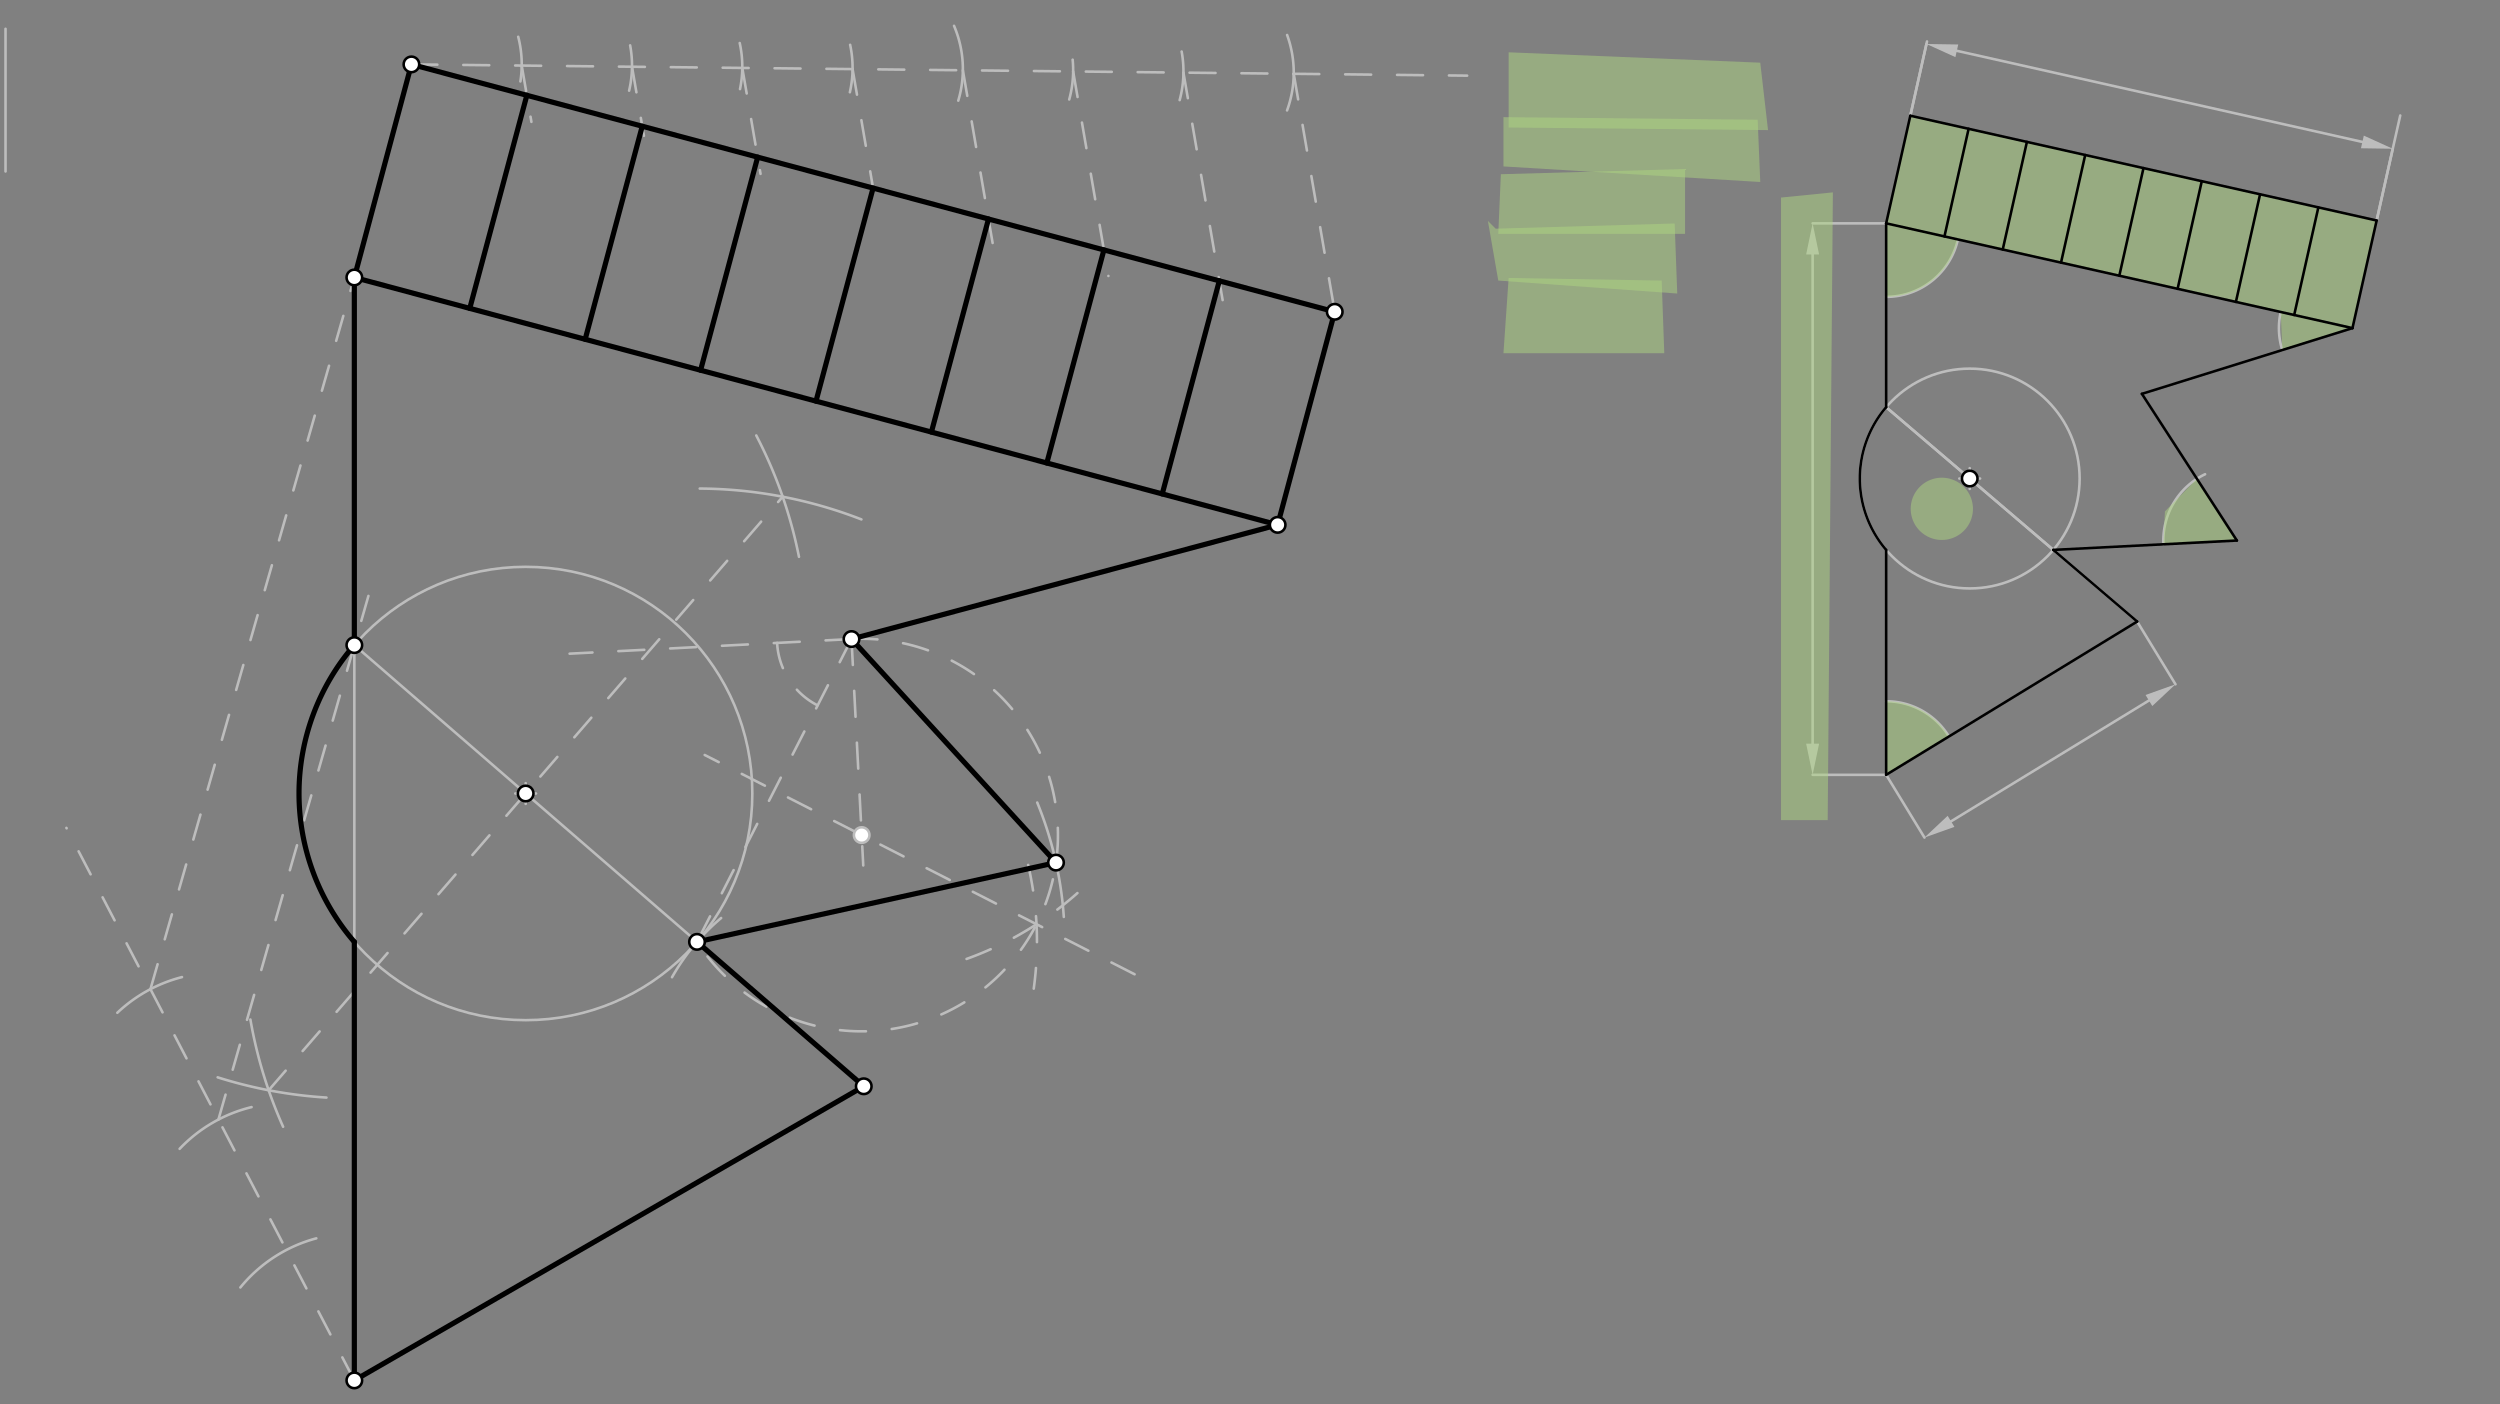 <svg xmlns="http://www.w3.org/2000/svg" class="svg--816" height="100%" preserveAspectRatio="xMidYMid meet" viewBox="0 0 963.78 541.417" width="100%"><rect x="0" y="0" width="963.78" height="541.417" fill="#808080" stroke="none"/><defs><marker id="marker-arrow" markerHeight="16" markerUnits="userSpaceOnUse" markerWidth="24" orient="auto-start-reverse" refX="24" refY="4" viewBox="0 0 24 8"><path d="M 0 0 L 24 4 L 0 8 z" stroke="inherit"></path></marker></defs><g class="aux-layer--949"><g class="element--733"><line stroke="#BDBDBD" stroke-dasharray="none" stroke-linecap="round" stroke-width="1" x1="2.133" x2="2.133" y1="11.1" y2="66.1"></line></g><g class="element--733"><line stroke="#BDBDBD" stroke-dasharray="none" stroke-linecap="round" stroke-width="1" x1="727.133" x2="823.905" y1="156.966" y2="239.609"></line></g><g class="element--733"><line stroke="#BDBDBD" stroke-dasharray="none" stroke-linecap="round" stroke-width="1" x1="727.133" x2="791.572" y1="156.966" y2="211.996"></line></g><g class="element--733"><g class="center--a87"><line x1="755.352" y1="184.481" x2="763.352" y2="184.481" stroke="#BDBDBD" stroke-width="1" stroke-linecap="round"></line><line x1="759.352" y1="180.481" x2="759.352" y2="188.481" stroke="#BDBDBD" stroke-width="1" stroke-linecap="round"></line><circle class="hit--87b" cx="759.352" cy="184.481" r="4" stroke="none" fill="transparent"></circle></g><circle cx="759.352" cy="184.481" fill="none" r="42.369" stroke="#BDBDBD" stroke-dasharray="none" stroke-width="1"></circle></g><g class="element--733"><path d="M 727.133 270.352 A 28.346 28.346 0 0 1 751.326 283.926" fill="none" stroke="#BDBDBD" stroke-dasharray="none" stroke-linecap="round" stroke-width="1"></path></g><g class="element--733"><path d="M 834.036 209.826 A 28.346 28.346 0 0 1 850.081 182.823" fill="none" stroke="#BDBDBD" stroke-dasharray="none" stroke-linecap="round" stroke-width="1"></path></g><g class="element--733"><path d="M 727.133 114.446 A 28.346 28.346 0 0 0 754.79 92.314" fill="none" stroke="#BDBDBD" stroke-dasharray="none" stroke-linecap="round" stroke-width="1"></path></g><g class="element--733"><path d="M 879.247 120.277 A 28.346 28.346 0 0 0 879.845 134.938" fill="none" stroke="#BDBDBD" stroke-dasharray="none" stroke-linecap="round" stroke-width="1"></path></g><g class="element--733"><line stroke="#BDBDBD" stroke-dasharray="none" stroke-linecap="round" stroke-width="1" x1="736.454" x2="742.888" y1="44.615" y2="15.98"></line></g><g class="element--733"><line stroke="#BDBDBD" stroke-dasharray="none" stroke-linecap="round" stroke-width="1" x1="916.225" x2="925.32" y1="85.006" y2="44.527"></line></g><g class="element--733"><line stroke="#BDBDBD" stroke-dasharray="none" stroke-linecap="round" stroke-width="1" x1="910.731" x2="754.377" y1="54.718" y2="19.588"></line><path d="M922.439,57.349 l12,2.5 l0,-5 z" fill="#BDBDBD" stroke="#BDBDBD" stroke-width="0" transform="rotate(192.663, 922.439, 57.349)"></path><path d="M742.668,16.958 l12,2.5 l0,-5 z" fill="#BDBDBD" stroke="#BDBDBD" stroke-width="0" transform="rotate(12.663, 742.668, 16.958)"></path></g><g class="element--733"><line stroke="#BDBDBD" stroke-dasharray="none" stroke-linecap="round" stroke-width="1" x1="698.787" x2="698.787" y1="286.698" y2="98.1"></line><path d="M698.787,298.698 l12,2.5 l0,-5 z" fill="#BDBDBD" stroke="#BDBDBD" stroke-width="0" transform="rotate(270, 698.787, 298.698)"></path><path d="M698.787,86.1 l12,2.5 l0,-5 z" fill="#BDBDBD" stroke="#BDBDBD" stroke-width="0" transform="rotate(90, 698.787, 86.1)"></path></g><g class="element--733"><line stroke="#BDBDBD" stroke-dasharray="none" stroke-linecap="round" stroke-width="1" x1="752.147" x2="828.436" y1="316.638" y2="270.056"></line><path d="M741.906,322.891 l12,2.5 l0,-5 z" fill="#BDBDBD" stroke="#BDBDBD" stroke-width="0" transform="rotate(328.592, 741.906, 322.891)"></path><path d="M838.677,263.802 l12,2.5 l0,-5 z" fill="#BDBDBD" stroke="#BDBDBD" stroke-width="0" transform="rotate(148.592, 838.677, 263.802)"></path></g><g class="element--733"><line stroke="#BDBDBD" stroke-dasharray="none" stroke-linecap="round" stroke-width="1" x1="742.668" x2="736.454" y1="16.958" y2="44.615"></line></g><g class="element--733"><line stroke="#BDBDBD" stroke-dasharray="none" stroke-linecap="round" stroke-width="1" x1="922.439" x2="916.225" y1="57.349" y2="85.006"></line></g><g class="element--733"><line stroke="#BDBDBD" stroke-dasharray="none" stroke-linecap="round" stroke-width="1" x1="727.133" x2="698.787" y1="86.1" y2="86.1"></line></g><g class="element--733"><line stroke="#BDBDBD" stroke-dasharray="none" stroke-linecap="round" stroke-width="1" x1="727.133" x2="698.787" y1="298.698" y2="298.698"></line></g><g class="element--733"><line stroke="#BDBDBD" stroke-dasharray="none" stroke-linecap="round" stroke-width="1" x1="727.133" x2="741.906" y1="298.698" y2="322.891"></line></g><g class="element--733"><line stroke="#BDBDBD" stroke-dasharray="none" stroke-linecap="round" stroke-width="1" x1="823.905" x2="838.677" y1="239.609" y2="263.802"></line></g><g class="element--733"><line stroke="#BDBDBD" stroke-dasharray="none" stroke-linecap="round" stroke-width="1" x1="136.6" x2="136.6" y1="532.162" y2="106.966"></line></g><g class="element--733"><line stroke="#BDBDBD" stroke-dasharray="10" stroke-linecap="round" stroke-width="1" x1="136.6" x2="25.6" y1="532.162" y2="319.162"></line></g><g class="element--733"><path d="M 92.671 496.325 A 56.693 56.693 0 0 1 121.931 477.4" fill="none" stroke="#BDBDBD" stroke-dasharray="none" stroke-linecap="round" stroke-width="1"></path></g><g class="element--733"><path d="M 96.976 426.806 A 56.693 56.693 0 0 0 69.253 442.886" fill="none" stroke="#BDBDBD" stroke-dasharray="none" stroke-linecap="round" stroke-width="1"></path></g><g class="element--733"><path d="M 70.154 376.686 A 56.693 56.693 0 0 0 45.232 390.434" fill="none" stroke="#BDBDBD" stroke-dasharray="none" stroke-linecap="round" stroke-width="1"></path></g><g class="element--733"><line stroke="#BDBDBD" stroke-dasharray="10" stroke-linecap="round" stroke-width="1" x1="58" x2="136.6" y1="381.335" y2="106.966"></line></g><g class="element--733"><line stroke="#BDBDBD" stroke-dasharray="10" stroke-linecap="round" stroke-width="1" x1="84.2" x2="144.648" y1="431.611" y2="220.603"></line></g><g class="element--733"><line stroke="#BDBDBD" stroke-dasharray="none" stroke-linecap="round" stroke-width="1" x1="136.6" x2="332.99" y1="532.162" y2="418.777"></line></g><g class="element--733"><line stroke="#BDBDBD" stroke-dasharray="none" stroke-linecap="round" stroke-width="1" x1="136.6" x2="332.99" y1="248.698" y2="418.777"></line></g><g class="element--733"><path d="M 259.075 376.726 A 85.039 85.039 0 0 1 277.996 353.912" fill="none" stroke="#BDBDBD" stroke-dasharray="none" stroke-linecap="round" stroke-width="1"></path></g><g class="element--733"><path d="M 269.762 188.348 A 174.76 174.76 0 0 1 332.076 200.239" fill="none" stroke="#BDBDBD" stroke-dasharray="none" stroke-linecap="round" stroke-width="1"></path></g><g class="element--733"><path d="M 109.136 434.37 A 174.76 174.76 0 0 1 96.53 393.044" fill="none" stroke="#BDBDBD" stroke-dasharray="none" stroke-linecap="round" stroke-width="1"></path></g><g class="element--733"><path d="M 308.012 214.655 A 174.76 174.76 0 0 0 291.551 167.882" fill="none" stroke="#BDBDBD" stroke-dasharray="none" stroke-linecap="round" stroke-width="1"></path></g><g class="element--733"><path d="M 125.849 423.127 A 174.76 174.76 0 0 1 83.915 415.328" fill="none" stroke="#BDBDBD" stroke-dasharray="none" stroke-linecap="round" stroke-width="1"></path></g><g class="element--733"><line stroke="#BDBDBD" stroke-dasharray="10" stroke-linecap="round" stroke-width="1" x1="103.573" x2="301.733" y1="420.309" y2="191.494"></line></g><g class="element--733"><g class="center--a87"><line x1="198.653" y1="305.902" x2="206.653" y2="305.902" stroke="#BDBDBD" stroke-width="1" stroke-linecap="round"></line><line x1="202.653" y1="301.902" x2="202.653" y2="309.902" stroke="#BDBDBD" stroke-width="1" stroke-linecap="round"></line><circle class="hit--87b" cx="202.653" cy="305.902" r="4" stroke="none" fill="transparent"></circle></g><circle cx="202.653" cy="305.902" fill="none" r="87.38" stroke="#BDBDBD" stroke-dasharray="none" stroke-width="1"></circle></g><g class="element--733"><line stroke="#BDBDBD" stroke-dasharray="none" stroke-linecap="round" stroke-width="1" x1="136.6" x2="492.547" y1="106.966" y2="202.341"></line></g><g class="element--733"><line stroke="#BDBDBD" stroke-dasharray="none" stroke-linecap="round" stroke-width="1" x1="136.6" x2="158.61" y1="106.966" y2="24.824"></line></g><g class="element--733"><line stroke="#BDBDBD" stroke-dasharray="none" stroke-linecap="round" stroke-width="1" x1="492.547" x2="514.557" y1="202.341" y2="120.2"></line></g><g class="element--733"><line stroke="#BDBDBD" stroke-dasharray="none" stroke-linecap="round" stroke-width="1" x1="158.61" x2="514.557" y1="24.824" y2="120.2"></line></g><g class="element--733"><line stroke="#BDBDBD" stroke-dasharray="10" stroke-linecap="round" stroke-width="1" x1="158.61" x2="565.6" y1="24.824" y2="29.162"></line></g><g class="element--733"><path d="M 199.777 14.184 A 42.52 42.52 0 0 1 200.62 31.385" fill="none" stroke="#BDBDBD" stroke-dasharray="none" stroke-linecap="round" stroke-width="1"></path></g><g class="element--733"><path d="M 242.929 17.495 A 42.52 42.52 0 0 1 242.532 34.95" fill="none" stroke="#BDBDBD" stroke-dasharray="none" stroke-linecap="round" stroke-width="1"></path></g><g class="element--733"><path d="M 285.171 16.597 A 42.52 42.52 0 0 1 285.284 34.337" fill="none" stroke="#BDBDBD" stroke-dasharray="none" stroke-linecap="round" stroke-width="1"></path></g><g class="element--733"><path d="M 327.738 17.277 A 42.52 42.52 0 0 1 327.634 35.562" fill="none" stroke="#BDBDBD" stroke-dasharray="none" stroke-linecap="round" stroke-width="1"></path></g><g class="element--733"><path d="M 367.794 9.965 A 42.52 42.52 0 0 1 369.423 38.795" fill="none" stroke="#BDBDBD" stroke-dasharray="none" stroke-linecap="round" stroke-width="1"></path></g><g class="element--733"><path d="M 413.52 23.015 A 42.52 42.52 0 0 1 412.199 38.347" fill="none" stroke="#BDBDBD" stroke-dasharray="none" stroke-linecap="round" stroke-width="1"></path></g><g class="element--733"><path d="M 455.536 19.873 A 42.52 42.52 0 0 1 454.773 38.59" fill="none" stroke="#BDBDBD" stroke-dasharray="none" stroke-linecap="round" stroke-width="1"></path></g><g class="element--733"><path d="M 496.2 13.493 A 42.52 42.52 0 0 1 496.178 42.561" fill="none" stroke="#BDBDBD" stroke-dasharray="none" stroke-linecap="round" stroke-width="1"></path></g><g class="element--733"><line stroke="#BDBDBD" stroke-dasharray="10" stroke-linecap="round" stroke-width="1" x1="498.748" x2="514.557" y1="28.45" y2="120.2"></line></g><g class="element--733"><line stroke="#BDBDBD" stroke-dasharray="10" stroke-linecap="round" stroke-width="1" x1="456.231" x2="471.341" y1="27.997" y2="115.69"></line></g><g class="element--733"><line stroke="#BDBDBD" stroke-dasharray="10" stroke-linecap="round" stroke-width="1" x1="413.713" x2="427.299" y1="27.543" y2="106.387"></line></g><g class="element--733"><line stroke="#BDBDBD" stroke-dasharray="10" stroke-linecap="round" stroke-width="1" x1="371.196" x2="382.668" y1="27.09" y2="93.668"></line></g><g class="element--733"><line stroke="#BDBDBD" stroke-dasharray="10" stroke-linecap="round" stroke-width="1" x1="328.679" x2="336.584" y1="26.637" y2="72.512"></line></g><g class="element--733"><line stroke="#BDBDBD" stroke-dasharray="10" stroke-linecap="round" stroke-width="1" x1="286.162" x2="293.199" y1="26.184" y2="67.025"></line></g><g class="element--733"><line stroke="#BDBDBD" stroke-dasharray="10" stroke-linecap="round" stroke-width="1" x1="243.644" x2="248.234" y1="25.73" y2="52.364"></line></g><g class="element--733"><line stroke="#BDBDBD" stroke-dasharray="10" stroke-linecap="round" stroke-width="1" x1="201.127" x2="204.866" y1="25.277" y2="46.978"></line></g><g class="element--733"><line stroke="#BDBDBD" stroke-dasharray="none" stroke-linecap="round" stroke-width="1" x1="470.064" x2="448.054" y1="108.278" y2="190.42"></line></g><g class="element--733"><line stroke="#BDBDBD" stroke-dasharray="none" stroke-linecap="round" stroke-width="1" x1="425.57" x2="403.561" y1="96.356" y2="178.498"></line></g><g class="element--733"><line stroke="#BDBDBD" stroke-dasharray="none" stroke-linecap="round" stroke-width="1" x1="381.077" x2="359.067" y1="84.434" y2="166.576"></line></g><g class="element--733"><line stroke="#BDBDBD" stroke-dasharray="none" stroke-linecap="round" stroke-width="1" x1="336.584" x2="314.574" y1="72.512" y2="154.654"></line></g><g class="element--733"><line stroke="#BDBDBD" stroke-dasharray="none" stroke-linecap="round" stroke-width="1" x1="292.09" x2="270.08" y1="60.59" y2="142.732"></line></g><g class="element--733"><line stroke="#BDBDBD" stroke-dasharray="none" stroke-linecap="round" stroke-width="1" x1="247.597" x2="225.587" y1="48.668" y2="130.81"></line></g><g class="element--733"><line stroke="#BDBDBD" stroke-dasharray="none" stroke-linecap="round" stroke-width="1" x1="203.103" x2="181.093" y1="36.746" y2="118.888"></line></g><g class="element--733"><line stroke="#BDBDBD" stroke-dasharray="none" stroke-linecap="round" stroke-width="1" x1="492.547" x2="328.264" y1="202.341" y2="246.361"></line></g><g class="element--733"><line stroke="#BDBDBD" stroke-dasharray="10" stroke-linecap="round" stroke-width="1" x1="328.264" x2="268.706" y1="246.361" y2="363.105"></line></g><g class="element--733"><path d="M 372.629 369.682 A 131.059 131.059 0 0 0 422.163 337.79" fill="none" stroke="#BDBDBD" stroke-dasharray="10" stroke-linecap="round" stroke-width="1"></path></g><g class="element--733"><path d="M 396.365 333.449 A 131.059 131.059 0 0 1 398.52 381.123" fill="none" stroke="#BDBDBD" stroke-dasharray="10" stroke-linecap="round" stroke-width="1"></path></g><g class="element--733"><line stroke="#BDBDBD" stroke-dasharray="10" stroke-linecap="round" stroke-width="1" x1="437.397" x2="271.675" y1="375.6" y2="291.056"></line></g><g class="element--733"><line stroke="#BDBDBD" stroke-dasharray="10" stroke-linecap="round" stroke-width="1" x1="328.264" x2="219.592" y1="246.361" y2="252.002"></line></g><g class="element--733"><path d="M 299.584 247.85 A 28.719 28.719 0 0 0 315.213 271.943" fill="none" stroke="#BDBDBD" stroke-dasharray="10" stroke-linecap="round" stroke-width="1"></path></g><g class="element--733"><line stroke="#BDBDBD" stroke-dasharray="10" stroke-linecap="round" stroke-width="1" x1="328.264" x2="332.794" y1="246.361" y2="333.641"></line></g><g class="element--733"><path d="M 328.264 246.361 A 75.667 75.667 0 1 1 268.706 363.105" fill="none" stroke="#BDBDBD" stroke-dasharray="10" stroke-linecap="round" stroke-width="1"></path></g><g class="element--733"><path d="M 399.868 309.396 A 141.732 141.732 0 0 1 410.111 353.473" fill="none" stroke="#BDBDBD" stroke-dasharray="none" stroke-linecap="round" stroke-width="1"></path></g><g class="element--733"><line stroke="#BDBDBD" stroke-dasharray="none" stroke-linecap="round" stroke-width="1" x1="328.264" x2="407.104" y1="246.361" y2="332.544"></line></g><g class="element--733"><line stroke="#BDBDBD" stroke-dasharray="none" stroke-linecap="round" stroke-width="1" x1="407.104" x2="268.706" y1="332.544" y2="363.105"></line></g><g class="element--733"><circle cx="332.186" cy="321.926" r="3" stroke="#BDBDBD" stroke-width="1" fill="#ffffff"></circle>}</g></g><g class="main-layer--75a"><g class="element--733"><g fill="#AED581" opacity="0.5"><path d="M 686.6 76.162 L 706.6 74.162 L 704.6 316.162 L 686.6 316.162 L 686.6 76.162 Z" stroke="none"></path></g></g><g class="element--733"><g fill="#AED581" opacity="0.5"><path d="M 581.6 20.162 L 678.6 24.162 L 681.6 50.162 L 581.6 49.162 L 581.6 20.162 Z" stroke="none"></path></g></g><g class="element--733"><g fill="#AED581" opacity="0.5"><path d="M 727.133 270.352 L 727.133 270.352 L 727.133 270.352 A 28.346 28.346 0 0 1 751.326 283.926 L 727.133 298.698 L 727.133 270.352 Z" stroke="none"></path></g></g><g class="element--733"><g fill="#AED581" opacity="0.5"><path d="M 581.6 107.162 L 640.6 108.162 L 641.6 136.162 L 579.6 136.162 L 581.6 107.162 Z" stroke="none"></path></g></g><g class="element--733"><g fill="#AED581" opacity="0.5"><path d="M 736.6 196.162 L 736.6 196.162 L 736.6 196.162 A 12 12 0 1 1 760.406 198.309 L 736.6 196.162 A 12 12 0 0 0 760.406 198.309 Z" stroke="none"></path></g></g><g class="element--733"><g fill="#AED581" opacity="0.5"><path d="M 727.133 86.1 L 754.79 92.314 L 754.79 92.314 L 754.79 92.314 A 28.346 28.346 0 0 1 727.133 114.446 L 727.133 86.1 Z" stroke="none"></path></g></g><g class="element--733"><g fill="#AED581" opacity="0.5"><path d="M 579.6 48.162 L 579.6 64.162 L 678.6 70.162 L 677.6 46.162 L 579.6 45.162 Z" stroke="none"></path></g></g><g class="element--733"><g fill="#AED581" opacity="0.5"><path d="M 736.454 44.615 L 727.133 86.1 L 906.903 126.491 L 916.225 85.006 L 736.454 44.615 Z" stroke="none"></path></g></g><g class="element--733"><g fill="#AED581" opacity="0.5"><path d="M 879.845 134.938 L 879.247 120.277 L 906.903 126.491 L 879.845 134.938 Z" stroke="none"></path></g></g><g class="element--733"><g fill="#AED581" opacity="0.5"><path d="M 578.6 67.162 L 649.6 65.162 L 649.6 90.162 L 577.6 90.162 L 578.6 67.162 Z" stroke="none"></path></g></g><g class="element--733"><g fill="#AED581" opacity="0.5"><path d="M 846.938 184.586 L 862.345 208.379 L 834.036 209.826 L 834.6 197.162 L 846.938 184.586 Z" stroke="none"></path></g></g><g class="element--733"><g fill="#AED581" opacity="0.5"><path d="M 576.6 88.162 L 645.6 86.162 L 646.6 113.162 L 577.6 108.162 L 573.6 85.162 Z" stroke="none"></path></g></g><g class="element--733"><line stroke="#000000" stroke-dasharray="none" stroke-linecap="round" stroke-width="1" x1="825.728" x2="862.345" y1="151.832" y2="208.379"></line></g><g class="element--733"><line stroke="#000000" stroke-dasharray="none" stroke-linecap="round" stroke-width="1" x1="862.345" x2="791.572" y1="208.379" y2="211.996"></line></g><g class="element--733"><line stroke="#000000" stroke-dasharray="none" stroke-linecap="round" stroke-width="1" x1="791.572" x2="823.905" y1="211.996" y2="239.609"></line></g><g class="element--733"><line stroke="#000000" stroke-dasharray="none" stroke-linecap="round" stroke-width="1" x1="823.905" x2="727.133" y1="239.609" y2="298.698"></line></g><g class="element--733"><line stroke="#000000" stroke-dasharray="none" stroke-linecap="round" stroke-width="1" x1="727.133" x2="906.903" y1="86.1" y2="126.491"></line></g><g class="element--733"><line stroke="#000000" stroke-dasharray="none" stroke-linecap="round" stroke-width="1" x1="906.903" x2="825.728" y1="126.491" y2="151.832"></line></g><g class="element--733"><line stroke="#000000" stroke-dasharray="none" stroke-linecap="round" stroke-width="1" x1="727.133" x2="727.133" y1="298.698" y2="211.996"></line></g><g class="element--733"><line stroke="#000000" stroke-dasharray="none" stroke-linecap="round" stroke-width="1" x1="727.133" x2="727.133" y1="156.966" y2="86.1"></line></g><g class="element--733"><path d="M 727.133 156.966 A 42.369 42.369 0 0 0 727.133 211.996" fill="none" stroke="#000000" stroke-dasharray="none" stroke-linecap="round" stroke-width="1"></path></g><g class="element--733"><line stroke="#000000" stroke-dasharray="none" stroke-linecap="round" stroke-width="1" x1="727.133" x2="736.454" y1="86.1" y2="44.615"></line></g><g class="element--733"><line stroke="#000000" stroke-dasharray="none" stroke-linecap="round" stroke-width="1" x1="906.903" x2="916.225" y1="126.491" y2="85.006"></line></g><g class="element--733"><line stroke="#000000" stroke-dasharray="none" stroke-linecap="round" stroke-width="1" x1="916.225" x2="736.454" y1="85.006" y2="44.615"></line></g><g class="element--733"><line stroke="#000000" stroke-dasharray="none" stroke-linecap="round" stroke-width="1" x1="758.926" x2="749.605" y1="49.663" y2="91.149"></line></g><g class="element--733"><line stroke="#000000" stroke-dasharray="none" stroke-linecap="round" stroke-width="1" x1="781.397" x2="772.076" y1="54.712" y2="96.198"></line></g><g class="element--733"><line stroke="#000000" stroke-dasharray="none" stroke-linecap="round" stroke-width="1" x1="803.868" x2="794.547" y1="59.761" y2="101.247"></line></g><g class="element--733"><line stroke="#000000" stroke-dasharray="none" stroke-linecap="round" stroke-width="1" x1="826.339" x2="817.018" y1="64.81" y2="106.296"></line></g><g class="element--733"><line stroke="#000000" stroke-dasharray="none" stroke-linecap="round" stroke-width="1" x1="848.811" x2="839.49" y1="69.859" y2="111.345"></line></g><g class="element--733"><line stroke="#000000" stroke-dasharray="none" stroke-linecap="round" stroke-width="1" x1="871.282" x2="861.961" y1="74.908" y2="116.394"></line></g><g class="element--733"><line stroke="#000000" stroke-dasharray="none" stroke-linecap="round" stroke-width="1" x1="893.753" x2="884.432" y1="79.957" y2="121.442"></line></g><g class="element--733"><line stroke="#000000" stroke-dasharray="none" stroke-linecap="round" stroke-width="2" x1="136.6" x2="136.6" y1="532.162" y2="363.105"></line></g><g class="element--733"><path d="M 136.6 363.105 A 87.38 87.38 0 0 1 136.6 248.698" fill="none" stroke="#000000" stroke-dasharray="none" stroke-linecap="round" stroke-width="2"></path></g><g class="element--733"><line stroke="#000000" stroke-dasharray="none" stroke-linecap="round" stroke-width="2" x1="136.6" x2="136.6" y1="248.698" y2="106.966"></line></g><g class="element--733"><line stroke="#000000" stroke-dasharray="none" stroke-linecap="round" stroke-width="2" x1="136.6" x2="158.61" y1="106.966" y2="24.824"></line></g><g class="element--733"><line stroke="#000000" stroke-dasharray="none" stroke-linecap="round" stroke-width="2" x1="158.61" x2="514.557" y1="24.824" y2="120.2"></line></g><g class="element--733"><line stroke="#000000" stroke-dasharray="none" stroke-linecap="round" stroke-width="2" x1="514.557" x2="492.547" y1="120.2" y2="202.341"></line></g><g class="element--733"><line stroke="#000000" stroke-dasharray="none" stroke-linecap="round" stroke-width="2" x1="492.547" x2="136.6" y1="202.341" y2="106.966"></line></g><g class="element--733"><line stroke="#000000" stroke-dasharray="none" stroke-linecap="round" stroke-width="2" x1="203.103" x2="181.093" y1="36.746" y2="118.888"></line></g><g class="element--733"><line stroke="#000000" stroke-dasharray="none" stroke-linecap="round" stroke-width="2" x1="247.597" x2="225.587" y1="48.668" y2="130.81"></line></g><g class="element--733"><line stroke="#000000" stroke-dasharray="none" stroke-linecap="round" stroke-width="2" x1="292.09" x2="270.08" y1="60.59" y2="142.732"></line></g><g class="element--733"><line stroke="#000000" stroke-dasharray="none" stroke-linecap="round" stroke-width="2" x1="314.574" x2="336.584" y1="154.654" y2="72.512"></line></g><g class="element--733"><line stroke="#000000" stroke-dasharray="none" stroke-linecap="round" stroke-width="2" x1="359.067" x2="381.077" y1="166.576" y2="84.434"></line></g><g class="element--733"><line stroke="#000000" stroke-dasharray="none" stroke-linecap="round" stroke-width="2" x1="403.561" x2="425.57" y1="178.498" y2="96.356"></line></g><g class="element--733"><line stroke="#000000" stroke-dasharray="none" stroke-linecap="round" stroke-width="2" x1="448.054" x2="470.064" y1="190.42" y2="108.278"></line></g><g class="element--733"><line stroke="#000000" stroke-dasharray="none" stroke-linecap="round" stroke-width="2" x1="492.547" x2="328.264" y1="202.341" y2="246.361"></line></g><g class="element--733"><line stroke="#000000" stroke-dasharray="none" stroke-linecap="round" stroke-width="2" x1="328.264" x2="407.104" y1="246.361" y2="332.544"></line></g><g class="element--733"><line stroke="#000000" stroke-dasharray="none" stroke-linecap="round" stroke-width="2" x1="407.104" x2="268.706" y1="332.544" y2="363.105"></line></g><g class="element--733"><line stroke="#000000" stroke-dasharray="none" stroke-linecap="round" stroke-width="2" x1="268.706" x2="332.99" y1="363.105" y2="418.777"></line></g><g class="element--733"><line stroke="#000000" stroke-dasharray="none" stroke-linecap="round" stroke-width="2" x1="332.99" x2="136.6" y1="418.777" y2="532.162"></line></g><g class="element--733"><circle cx="759.352" cy="184.481" r="3" stroke="#000000" stroke-width="1" fill="#ffffff"></circle>}</g><g class="element--733"><circle cx="136.6" cy="532.162" r="3" stroke="#000000" stroke-width="1" fill="#ffffff"></circle>}</g><g class="element--733"><circle cx="136.6" cy="106.966" r="3" stroke="#000000" stroke-width="1" fill="#ffffff"></circle>}</g><g class="element--733"><circle cx="136.6" cy="248.698" r="3" stroke="#000000" stroke-width="1" fill="#ffffff"></circle>}</g><g class="element--733"><circle cx="332.99" cy="418.777" r="3" stroke="#000000" stroke-width="1" fill="#ffffff"></circle>}</g><g class="element--733"><circle cx="268.706" cy="363.105" r="3" stroke="#000000" stroke-width="1" fill="#ffffff"></circle>}</g><g class="element--733"><circle cx="202.653" cy="305.902" r="3" stroke="#000000" stroke-width="1" fill="#ffffff"></circle>}</g><g class="element--733"><circle cx="492.547" cy="202.341" r="3" stroke="#000000" stroke-width="1" fill="#ffffff"></circle>}</g><g class="element--733"><circle cx="158.61" cy="24.824" r="3" stroke="#000000" stroke-width="1" fill="#ffffff"></circle>}</g><g class="element--733"><circle cx="514.557" cy="120.2" r="3" stroke="#000000" stroke-width="1" fill="#ffffff"></circle>}</g><g class="element--733"><circle cx="328.264" cy="246.361" r="3" stroke="#000000" stroke-width="1" fill="#ffffff"></circle>}</g><g class="element--733"><circle cx="407.104" cy="332.544" r="3" stroke="#000000" stroke-width="1" fill="#ffffff"></circle>}</g></g><g class="snaps-layer--ac6"></g><g class="temp-layer--52d"></g></svg>